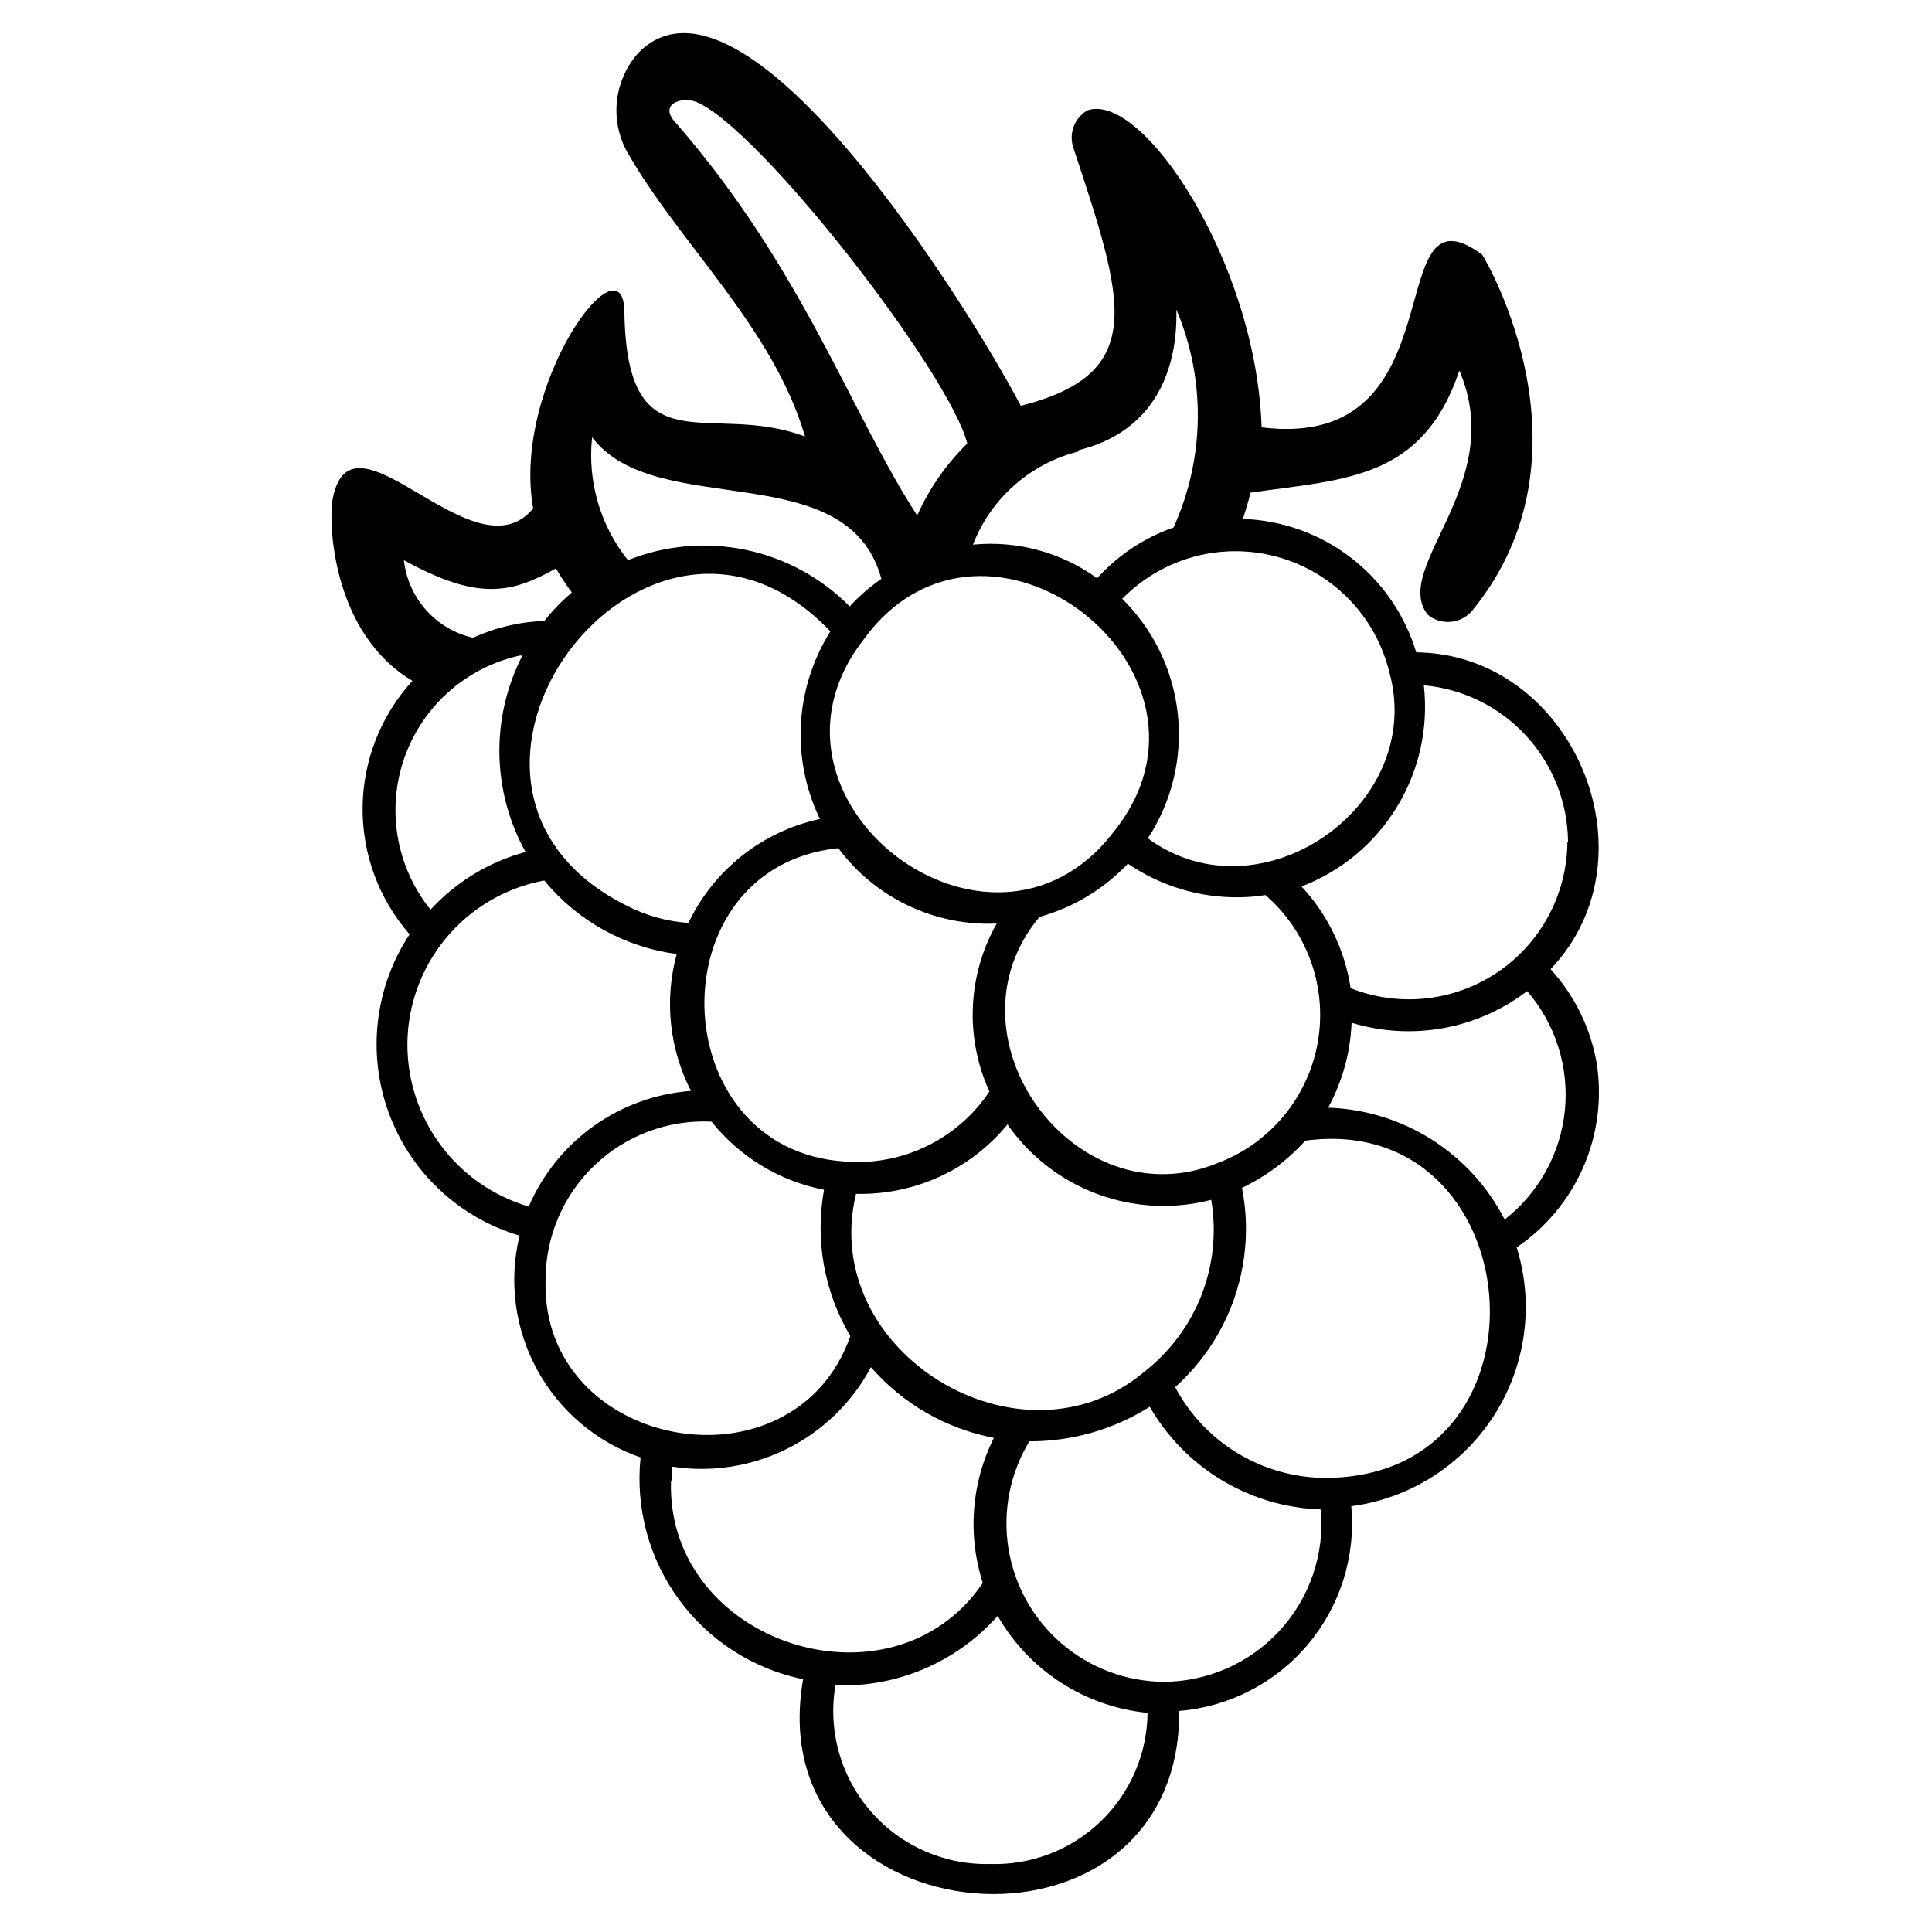<?xml version="1.0" encoding="UTF-8"?>
<!-- Uploaded to: SVG Find, www.svgrepo.com, Generator: SVG Find Mixer Tools -->
<svg fill="#000000" width="800px" height="800px" version="1.1" viewBox="144 144 512 512" xmlns="http://www.w3.org/2000/svg">
 <path d="m567.18 426.03c-1.574-9.402-5.832-18.148-12.258-25.188 28.551-29.977 5.793-83.547-35.602-83.969h-0.004c-2.996-9.957-9.039-18.723-17.277-25.062-8.242-6.344-18.262-9.941-28.652-10.289 0.672-2.266 1.426-4.449 2.016-6.969 25.191-3.609 45.594-3.441 55.336-32.328 12.93 29.977-18.137 52.145-8.398 64.656 1.715 1.426 3.926 2.113 6.148 1.91 2.219-0.207 4.269-1.285 5.691-3.004 33.586-41.145 3.945-92.363 2.602-94.297-27.625-20.402-5.121 52.398-58.441 45.766-1.426-44-31.824-89.344-46.266-83.969-3.473 2.09-4.957 6.367-3.527 10.16 13.434 40.641 19.734 59.535-14.023 68.098-14.02-26.617-73.301-121.75-101.27-93.625-3.348 3.703-5.391 8.402-5.812 13.375-0.426 4.973 0.789 9.949 3.461 14.168 13.688 23.512 38.207 45.848 46.434 74.227-25.191-9.574-47.105 8.902-47.863-32.746 0-21.328-29.977 18.895-24.184 51.809-15.617 18.809-47.777-28.551-53.066-2.856-1.34 6.547-0.164 35.938 21.078 48.531-8.363 9.145-13.066 21.051-13.207 33.445-0.141 12.391 4.293 24.402 12.453 33.73-9.23 13.988-11.285 31.52-5.539 47.266 5.742 15.742 18.609 27.832 34.676 32.59-2.918 12.031-1.25 24.719 4.684 35.586 5.93 10.867 15.695 19.133 27.391 23.191-1.398 13.395 2.238 26.832 10.199 37.699 7.961 10.863 19.684 18.379 32.879 21.078-12.176 69.527 100.01 78.93 99.672 8.398l-0.004-0.004c13.266-1.086 25.543-7.43 34.105-17.617 8.562-10.184 12.699-23.371 11.492-36.625 15.559-2.062 29.414-10.887 37.863-24.109 8.449-13.227 10.633-29.508 5.965-44.492 7.758-5.266 13.871-12.613 17.629-21.199 3.758-8.59 5.012-18.066 3.617-27.336zm-7.809-58.777c-0.137 13.832-7.074 26.707-18.555 34.43-11.477 7.719-26.02 9.289-38.879 4.195-1.535-10.086-6.07-19.48-13.016-26.953 10.547-4.039 19.453-11.469 25.316-21.121 5.867-9.648 8.363-20.977 7.094-32.199 10.367 0.938 20.016 5.691 27.078 13.34 7.059 7.648 11.023 17.648 11.129 28.059zm-111.85 140.06c-32.746 27.961-86.824-4.953-76.664-46.938h0.004c15.492 0.371 30.297-6.41 40.137-18.387 5.879 8.445 14.207 14.891 23.859 18.461 9.652 3.574 20.168 4.106 30.129 1.523 1.43 8.43 0.562 17.086-2.512 25.066-3.074 7.977-8.238 14.98-14.953 20.273zm-79.688-55.504c-48.113-3.106-50.383-77.922-1.68-83.043h0.004c9.812 13.211 25.539 20.699 41.984 19.984-7.746 13.668-8.465 30.219-1.934 44.504-4.156 6.238-9.906 11.246-16.656 14.512-6.746 3.262-14.246 4.66-21.715 4.047zm-57.855-67.848c-63.48-31.824 5.207-124.02 54.074-72.633l0.004 0.004c-9.422 14.984-10.469 33.77-2.769 49.711-15.254 3.285-28.125 13.457-34.848 27.539-5.742-0.395-11.344-1.965-16.457-4.617zm62.809-70.367c32.242-44.672 100.76 8.398 66.25 50.969-32.574 42.41-99.078-8.727-66.246-50.965zm93.879 138.64c-37.871 15.449-73.641-33.586-47.191-65.242h0.004c8.945-2.488 17.043-7.367 23.426-14.109 8.793 6.008 19.246 9.121 29.895 8.902 2.191-0.039 4.383-0.238 6.547-0.586 11.195 9.684 16.457 24.551 13.859 39.121-2.602 14.574-12.684 26.699-26.539 31.914zm45.512-130.15c9.824 35.434-34.176 66-63.984 44.082v0.004c6.375-9.738 9.18-21.383 7.938-32.957-1.238-11.57-6.445-22.355-14.738-30.523 7.016-7.168 16.363-11.586 26.352-12.457 9.992-0.871 19.961 1.859 28.113 7.703 8.148 5.844 13.938 14.41 16.32 24.148zm-82.371-58.777c18.305-4.449 26.367-18.895 25.945-37.281 7.828 18.516 7.555 39.465-0.758 57.77-7.769 2.703-14.73 7.324-20.234 13.438-9.523-6.871-21.227-10.035-32.914-8.902 4.758-12.281 15.184-21.484 27.961-24.688zm-106.47-86.484c-5.207-5.207 1.344-7.391 5.207-5.793 16.793 6.887 67.176 71.961 71.793 90.52v-0.004c-5.586 5.461-10.086 11.93-13.27 19.059-17.547-27.035-30.312-65.324-63.73-103.78zm-22.422 83.043c16.793 22.336 67.68 4.449 76.664 37.535-3.066 2.106-5.883 4.559-8.395 7.305-7.508-7.594-17.09-12.809-27.543-14.988-10.453-2.18-21.32-1.23-31.234 2.727-7.336-9.184-10.746-20.891-9.492-32.578zm-9.574 34.762h0.004c1.262 2.215 2.664 4.348 4.199 6.383-2.688 2.266-5.133 4.797-7.305 7.559-6.531 0.207-12.957 1.723-18.895 4.449-4.809-1.105-9.156-3.68-12.438-7.363-3.277-3.688-5.328-8.305-5.867-13.211 19.648 10.832 28.465 8.816 40.305 2.184zm-9.57 23.094h0.672c-8.426 16.406-8.109 35.934 0.84 52.059-9.668 2.613-18.402 7.914-25.188 15.281-9.121-11.32-11.734-26.551-6.914-40.262 4.824-13.715 16.395-23.957 30.59-27.078zm-29.809 103.2c0.004-10.355 3.637-20.387 10.262-28.348 6.625-7.961 15.828-13.348 26.016-15.23 8.805 10.707 21.352 17.672 35.098 19.48-3.316 12.137-1.969 25.078 3.777 36.273-9.281 0.688-18.199 3.906-25.781 9.312-7.582 5.402-13.531 12.785-17.211 21.336-9.262-2.715-17.395-8.352-23.191-16.07-5.797-7.719-8.941-17.102-8.969-26.754zm36.609 62.305h0.004c-0.016-11.492 4.684-22.488 13-30.422 8.312-7.934 19.52-12.113 30.996-11.562 7.473 9.371 18.043 15.773 29.809 18.055-2.43 13.348 0.047 27.125 6.973 38.793-15.031 42.57-82.121 30.145-80.777-14.863zm33.586 53.152v-3.695h0.004c10.426 1.605 21.094-0.07 30.523-4.793 9.434-4.727 17.164-12.262 22.125-21.574 8.453 9.719 19.926 16.316 32.578 18.727-5.977 11.938-7.035 25.75-2.938 38.457-24.098 35.52-84.051 15.953-82.625-27.121zm84.473 101.6h0.004c-12.164 0.375-23.852-4.731-31.84-13.906-7.988-9.18-11.438-21.457-9.391-33.453 16.359 0.605 32.133-6.141 42.992-18.387 8.309 14.48 23.105 24.051 39.719 25.691-0.109 10.898-4.606 21.293-12.477 28.832-7.871 7.539-18.449 11.586-29.34 11.223zm45.762-48.281h0.004c-9.934-0.074-19.523-3.668-27.059-10.145-7.535-6.477-12.527-15.418-14.094-25.23-1.562-9.809 0.402-19.859 5.551-28.359 11.289 0.039 22.355-3.137 31.906-9.152 9.395 16.297 26.543 26.586 45.344 27.207 1.039 11.762-2.922 23.414-10.91 32.105-7.988 8.691-19.27 13.621-31.074 13.574zm45.008-54.074 0.004-0.004c-8.551 0.371-17.031-1.691-24.461-5.941-7.43-4.25-13.504-10.516-17.523-18.07 14.82-13.242 21.555-33.32 17.719-52.816 6.359-3.035 12.066-7.285 16.793-12.512 59.699-7.977 67.844 87.328 7.137 89.34zm45.348-68.438c-4.438-8.668-11.117-15.988-19.34-21.203-8.227-5.211-17.699-8.125-27.434-8.438 3.773-6.922 5.902-14.625 6.215-22.504 15.953 4.867 33.273 1.738 46.52-8.395 7.512 8.703 11.129 20.105 10 31.547-1.125 11.445-6.894 21.922-15.961 28.992z"/>
</svg>